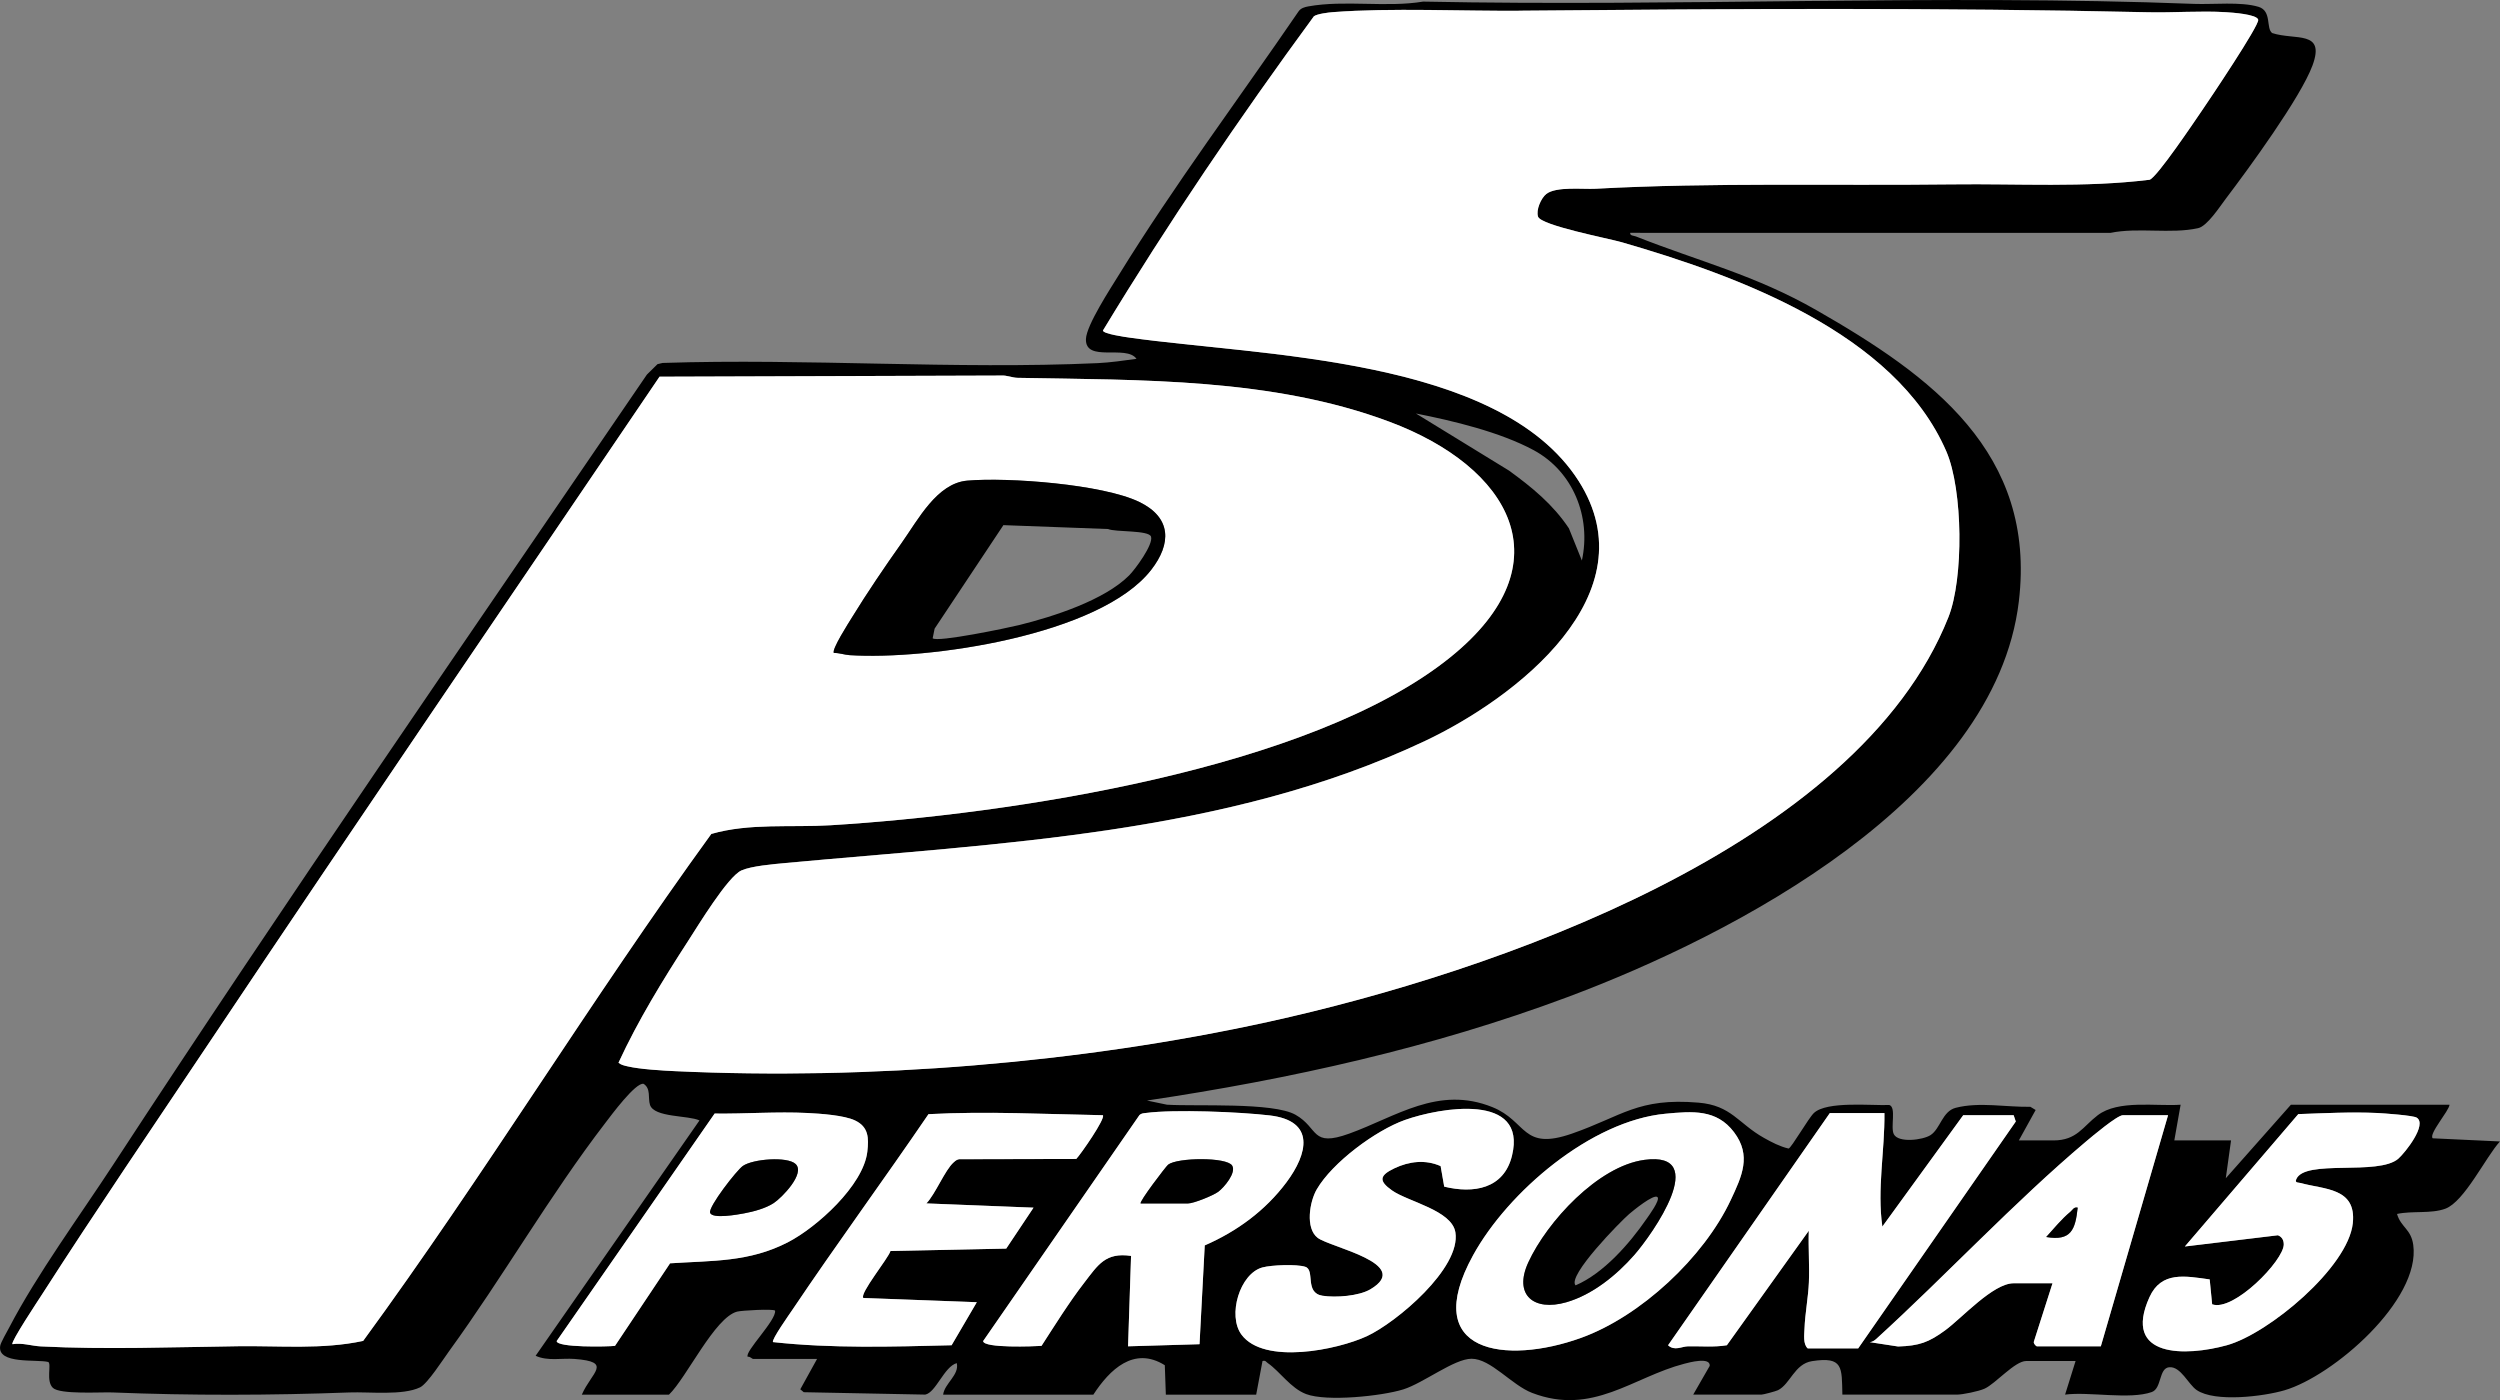 <svg xmlns="http://www.w3.org/2000/svg" id="Layer_2" viewBox="0 0 1189.92 666.41"><rect x="0" y="0" width="1189.92" height="666.41" fill="#808080" stroke="none"/><defs><style>.cls-1{fill:#fff}</style></defs><g id="Layer_1-2"><g><path d="M276.93 663.8c4.65-10.7 14.93-15.6-3.51-16.99-6.14-.46-12.71 1.15-18.48-1.5l77.99-112.02c-5.31-2.51-21.6-1.29-23.56-7.43-1.04-3.29.52-7.71-3.04-9.99-3.77-.86-15.66 15.29-18.21 18.61-26.43 34.4-48.78 73.4-74.37 108.63-2.87 3.96-10.27 15.49-13.79 17.21-8.25 4-24.18 2.09-33.56 2.44-37.53 1.4-75.38 1.52-112.92 0-5.51-.22-24.95 1.08-28.32-2.19-3.41-3.31-.55-11.26-2.18-12.31-5.39-1.38-24.42 1.26-22.88-7.7.28-1.65 3.29-6.8 4.32-8.77 13.19-25.31 33.63-53.2 49.5-77.5 82.7-126.6 168.81-251.08 253.99-376.01l5.04-4.96 2.43-.57c68.41-2.26 138.93 3.18 207.09.09 5.76-.26 12.69-1.25 18.46-2.05-4.83-6.89-24.46 1.97-24.06-9.44.23-6.57 11.72-24.09 15.64-30.46 26.36-42.76 57.19-83.97 85.55-125.45 1.07-1.57 2.87-2.07 4.61-2.39 17.47-3.16 37.12.63 54.71-2.29C799.5 3.24 922.5-2.85 1044.39 1.85c9.02.35 22.17-1.15 30.6 1.4 6.45 1.96 3.43 10.3 6.51 12.49 10.97 3.58 25.4-1.53 19.2 15.35-5.62 15.3-30.67 49.5-41.38 63.61-2.8 3.69-8.74 12.94-13.1 13.9-13.05 2.88-28.57-.5-41.75 2.25l-228.54-.03c-.23 1.44 1.68 1.31 2.74 1.73 30.47 12.05 56.59 18.3 85.92 35.09 54.48 31.18 104.78 67.75 96.31 138.66-11.21 93.92-135.57 158.67-214.74 188.26-64.44 24.09-132.2 39.11-200.24 49.26l9.51 1.98c13.97.87 50.53-1.26 61.2 4.8 11.2 6.36 7.19 15.6 25.55 8.97 22.32-8.06 42.42-22.98 68.11-12.63 16.69 6.72 13.89 20.97 37.89 12.63 23.93-8.31 31.3-17.17 60.22-14.75 15.77 1.32 18.88 9.89 31.21 16.79 3.67 2.06 7.56 4.1 11.7 5.06 1.37-.33 9.45-14.47 12.05-16.92 6.17-5.79 27.46-3.45 35.91-3.81 3.43 1.12.45 10.52 2.12 13.88 2.14 4.28 13.83 2.82 17.49.45 4.7-3.04 5.56-11.34 12-13 11.27-2.89 24.08-.25 35.52-.47l2.51 1.52-8 14.48h16.5c11.11 0 13.95-6.58 21.03-11.97 9.79-7.47 27.65-4.2 39.47-5.02l-3 16.99h27l-2.5 18 31-35h75.5c-.24 2.99-10.07 13.99-8 15.99l31.99 1.5c-6.79 7.44-16.91 28.65-25.99 32.01-6.81 2.52-15.76.91-23 2.5 1.89 6.44 6.69 7.12 7.73 14.75 3.59 26.3-38.1 62.38-61.29 69.18-10 2.93-33.05 5.81-41.78-.1-3.99-2.7-7.61-11.4-13.12-10.87-5.01.49-3.44 10.08-8.26 11.8-10.43 3.72-29.8-.26-41.27 1.22l5-15.99h-23.5c-5.42 0-14.58 10.8-19.83 13.17-2.77 1.25-10.41 2.83-13.17 2.83h-54.5c-.3-12.94.5-18.26-14.44-15.94-8.34 1.3-10.32 10.85-16.18 13.82-1.03.52-7.08 2.12-7.88 2.12h-32.5l7.86-13.68c.39-4.4-9.88-1.6-12.07-1.03-24.56 6.37-43.63 24.94-72.47 13.89-9.74-3.73-19.65-16.27-28.82-16.26-8.28.01-22.93 11.61-32.5 14.59-10.25 3.2-36.45 5.93-46.24 2.23-7.38-2.79-12.45-10.75-18.25-14.75-.85-.58-.99-1.4-2.51-.98l-3.01 16h-43l-.49-14.01c-14.7-9.19-26.25 2.09-34.01 14.01h-71.5c.67-5.37 7.81-9.37 6.49-15.01-6.01 1.67-9.92 14.02-15.01 14.99l-57.82-1.14-1.65-1.39 7.99-14.45h-30.5c-.38 0-1.52-1.3-2.5-1.01-1.69-2.32 13.75-17.45 13.01-21.99-.98-.92-15.94-.07-18.03.47-10.68 2.73-24.14 31.54-32.47 39.53h-41.5ZM724.72 5.09c-28.48.26-62.58-1.47-90.33.67-2.2.17-7.43.8-9.03 1.97-35.52 48.39-69.3 98.2-100.41 149.57.11 1.6 10.54 3.07 12.6 3.36 61.61 8.8 176.08 9.13 213.79 68.21 34.48 54.02-30.04 103.43-73.06 123.77-94.37 44.63-202.74 48.64-304.85 58.15-5.44.51-15.82 1.39-20.52 3.48-6.53 2.91-20.75 26.42-25.41 33.59-12.05 18.6-23.83 37.82-33.13 57.94 1.23 1.06 2.79 1.36 4.3 1.72 5.82 1.38 16.47 2.01 22.7 2.3 92.12 4.29 192.71-3.77 282.55-23.53 105.99-23.31 279.94-82.93 323.45-192.55 7.33-18.46 6.94-60.62-1-78.93-24.48-56.45-99.61-83.64-154.47-99.53-6.17-1.79-38.43-7.96-39.85-12.17-1.07-3.18 1.44-8.85 3.9-10.79 4.69-3.71 17.46-2.18 23.49-2.51 56.09-3.05 113.69-1.39 169.92-2.08 31.28-.38 62.74 1.63 93.8-2.2 3.62-1.31 21.41-27.87 24.96-33.04 3.46-5.05 27.28-40.49 26.7-43.12s-12.59-3.42-15.43-3.59c-12.04-.74-24.87.31-37.03.03-98.87-2.26-198.62-1.65-297.66-.75ZM5.93 639.79c4.63-.78 9.11.83 13.45 1.05 31.09 1.57 63.02.34 94-.08 19.79-.27 40.06 1.66 59.47-2.53 57.61-78.77 108.39-162.33 165.7-241.3 18.2-5.25 37.99-2.98 56.86-4.14 84.12-5.15 228.54-26.35 294.98-80.02 55.56-44.87 28.13-90.58-28.95-111.99-55.82-20.93-118.3-19.84-177.06-20.94-2.68-.05-5.19-1.3-7.91-1.09l-162.55.54C242.46 284.84 170.54 390.1 99.7 496.07c-26.7 39.95-53.85 79.77-79.8 120.2-1.42 2.22-15 22.61-13.97 23.52ZM752.92 266.8c4.55-20.75-4.19-42.43-22.95-52.54-15.94-8.6-38.29-13.95-56.04-17.45l44.31 27.18c10.91 7.92 20.97 16.13 28.51 27.49l6.17 15.32Zm-67.23 288.23 1.71 9.78c13.84 3.38 28.39 1.18 32.27-14.76 7.32-30.1-34.19-22.94-50.97-16.97-13.94 4.96-34.51 20.2-41.97 33.03-3.43 5.9-5.58 18.43.43 23.06s45.56 12.35 25.12 24.49c-5.5 3.27-16.57 4.06-22.79 3.08-8.74-1.37-3.4-12.21-8.22-13.78-4.13-1.34-16.04-.86-20.37.3-10.79 2.9-16.78 22.89-9.96 32.03 10.72 14.37 45.5 7.26 59.67.69 13.96-6.47 44.84-32.37 42.11-49.42-1.68-10.5-22.53-14.58-30.12-19.92-6.52-4.59-6-7.17 1.1-10.56 6.98-3.33 14.81-4.26 21.99-1.04Zm-392.96 85.56 26.21-39.29c20.16-1.34 37.58-.5 56.02-9.98 13.78-7.09 35.99-27.07 37.87-43.13.76-6.53.62-11.84-5.87-14.9-5.24-2.48-16.39-3.22-22.47-3.53-14.67-.75-29.65.45-44.33.26L264.97 638.3c.02 3.19 24.48 2.71 27.78 2.29ZM524.92 530.8c-27.6-.5-55.3-1.98-82.99-.5-21.3 31.25-43.72 61.79-64.82 93.18-1.26 1.87-10.13 14.38-9.18 15.31 28.14 3.08 56.68 2.2 85 1.5l12-20.49-53.99-2.01c-2.04-1.91 11.93-18.93 12.9-22.35l55.09-1.15 13-19.49-51-2.02c4.33-4.51 8.8-15.83 12.96-19.53 1.11-.99 1.86-1.65 3.49-1.51l54.88-.12c2.16-2.23 14.1-19.43 12.66-20.83Zm46.01 109 2.48-47.02c15.23-6.63 28.96-16.69 38.93-30.07s13.92-29.22-8.03-31.8c-14.19-1.67-45.3-2.96-58.94-1.16-1.1.14-2.15.16-3.02.98l-74.41 107.58c.16 3.51 24.47 2.52 27.78 2.29 6.54-10.1 13.02-20.58 20.38-30.11 6.48-8.39 10.07-14.52 22.24-12.7l-1.43 43.02 34.01-1Zm221.8-109.7c-35.36 3.32-74.96 37.12-91.6 67.4-25.72 46.8 15.76 52.12 51.32 39.32 28.45-10.24 58.52-38.31 71.34-65.66 5.32-11.36 9.97-21.12 1.56-32.27-8.3-11-19.77-9.99-32.61-8.79Zm104.2-.3h-26l-76.99 110.51c3.1 2.87 6.47.55 9.51.5 6.14-.11 12.4.51 18.48-.51l38.99-54.49c-.27 8.15.38 16.39.05 24.54-.28 6.89-1.83 15.03-2.08 21.91-.11 3.04-.78 7.48 1.54 9.55h24l75.02-108-1.02-3h-24l-38.49 53c-2.55-17.83 1.18-35.98.99-54Zm244.65 21.65c3.22-2.82 13.88-16.27 8.68-19.49-1.71-1.06-15.54-2.05-18.79-2.2-12.41-.58-25.14.1-37.55.53l-53.99 63.01 44.3-5.34c1.92.75 2.75 2.3 2.77 4.32.05 7.69-23.95 32.22-34.08 28.53l-1.17-11.84c-11.61-1.6-23.02-4.04-28.68 8.48-13.12 29.03 17.47 28.21 36.85 22.85 19.84-5.49 57.72-37 59.95-58.1 1.79-16.98-13.66-15.98-24.76-19.1-1.05-.3-2.93.07-2.17-1.78 4.02-9.77 39.12-1.5 48.65-9.86Zm-109.65-20.65h-21.5c-2.68 0-14.68 10.09-17.51 12.49-34.5 29.09-66.52 63.6-99.95 94.06-.82.75-1.9 1.41-3.03 1.47l13.5 2.07c10.02-.32 14.56-1.96 22.39-7.69 8.03-5.88 22.79-22.4 32.6-22.4h18.5l-8.85 27.7c-.41.81 1.04 2.3 1.35 2.3h30.5l32-110Z"/><path d="M724.72 5.09c99.04-.9 198.79-1.51 297.66.75 12.16.28 25-.77 37.03-.03 2.84.18 14.84.96 15.43 3.59s-23.23 38.07-26.7 43.12c-3.55 5.17-21.34 31.73-24.96 33.04-31.06 3.83-62.53 1.81-93.8 2.2-56.23.69-113.82-.96-169.92 2.08-6.03.33-18.81-1.2-23.49 2.51-2.45 1.94-4.97 7.61-3.9 10.79 1.42 4.2 33.68 10.38 39.85 12.17 54.86 15.89 129.99 43.08 154.47 99.53 7.94 18.31 8.33 60.47 1 78.93-43.51 109.62-217.46 169.24-323.45 192.55-89.84 19.76-190.43 27.81-282.55 23.53-6.23-.29-16.88-.92-22.7-2.3-1.52-.36-3.08-.66-4.3-1.72 9.29-20.12 21.08-39.34 33.13-57.94 4.65-7.18 18.88-30.69 25.41-33.59 4.7-2.09 15.08-2.97 20.52-3.48 102.11-9.51 210.47-13.53 304.85-58.15 43.01-20.34 107.53-69.75 73.06-123.77-37.71-59.09-152.17-59.42-213.79-68.21-2.06-.29-12.5-1.77-12.6-3.36 31.11-51.37 64.89-101.18 100.41-149.57 1.6-1.17 6.83-1.8 9.03-1.97 27.75-2.14 61.86-.41 90.33-.67Z" class="cls-1"/><path d="M5.93 639.79c-1.02-.91 12.55-21.3 13.97-23.52 25.95-40.43 53.1-80.25 79.8-120.2 70.83-105.97 142.76-211.24 214.22-316.78l162.55-.54c2.72-.21 5.23 1.04 7.91 1.09 58.76 1.1 121.24 0 177.06 20.94 57.09 21.41 84.51 67.12 28.95 111.99-66.44 53.66-210.86 74.87-294.98 80.02-18.87 1.15-38.66-1.11-56.86 4.14-57.31 78.98-108.09 162.54-165.7 241.3-19.41 4.19-39.68 2.26-59.47 2.53-30.98.42-62.91 1.66-94 .08-4.34-.22-8.83-1.83-13.45-1.05Zm390.99-329c2.55-.05 4.93.88 7.47 1.05 37.24 2.43 119.19-9.36 143.51-40.56 9.81-12.59 9.67-24.94-5.6-32.35-17.39-8.45-62.52-11.84-81.91-10.16-14.45 1.25-23.37 18.56-31.28 29.72s-16.47 23.78-23.6 35.4c-1.39 2.27-9.93 15.53-8.59 16.91ZM896.93 529.8c.19 18.02-3.54 36.17-.99 54l38.49-53h24l1.02 3-75.02 108h-24c-2.32-2.06-1.65-6.51-1.54-9.55.25-6.88 1.8-15.03 2.08-21.91.33-8.15-.32-16.4-.05-24.54l-38.99 54.49c-6.08 1.02-12.34.4-18.48.51-3.03.05-6.41 2.37-9.51-.5l76.99-110.51h26ZM570.93 639.8l-34.01 1 1.43-43.02c-12.17-1.82-15.76 4.31-22.24 12.7-7.37 9.53-13.84 20.01-20.38 30.11-3.31.24-27.62 1.22-27.78-2.29l74.41-107.58c.87-.83 1.92-.84 3.02-.98 13.64-1.8 44.75-.51 58.94 1.16 21.94 2.58 18.17 18.2 8.03 31.8s-23.7 23.44-38.93 30.07l-2.48 47.02Zm-28-67h22.5c2.7 0 12.01-3.77 14.43-5.57 2.74-2.03 8.68-9.06 6.61-12.45-2.54-4.14-26.17-3.85-30.49-.44-.99.78-13.96 17.78-13.05 18.45ZM792.73 530.1c12.84-1.21 24.31-2.22 32.61 8.79 8.42 11.15 3.77 20.92-1.56 32.27-12.82 27.35-42.89 55.42-71.34 65.66-35.56 12.8-77.04 7.49-51.32-39.32 16.64-30.28 56.23-64.08 91.6-67.4Zm-10.05 21.96c-22.05 2.95-46.31 29.41-55.24 48.75-7.2 15.6 2.64 23.45 18.04 19.03 12.49-3.58 24.02-12.98 32.42-22.58 8.52-9.73 36.61-49.47 4.78-45.21ZM685.69 555.03c-7.18-3.22-15.01-2.29-21.99 1.04-7.11 3.39-7.63 5.97-1.1 10.56 7.59 5.34 28.44 9.42 30.12 19.92 2.74 17.06-28.15 42.96-42.11 49.42-14.17 6.57-48.95 13.68-59.67-.69-6.82-9.14-.83-29.13 9.96-32.03 4.33-1.16 16.24-1.64 20.37-.3 4.83 1.56-.51 12.41 8.22 13.78 6.22.97 17.29.18 22.79-3.08 20.44-12.15-19.22-19.96-25.12-24.49s-3.86-17.16-.43-23.06c7.46-12.83 28.03-28.07 41.97-33.03 16.77-5.96 58.28-13.13 50.97 16.97-3.88 15.94-18.43 18.14-32.27 14.76l-1.71-9.78ZM524.92 530.8c1.44 1.4-10.5 18.6-12.66 20.83l-54.88.12c-1.62-.14-2.38.52-3.49 1.51-4.16 3.7-8.63 15.02-12.96 19.53l51 2.02-13 19.49-55.09 1.15c-.97 3.42-14.94 20.44-12.9 22.35l53.99 2.01-12 20.49c-28.32.7-56.85 1.58-85-1.5-.94-.93 7.93-13.44 9.18-15.31 21.1-31.39 43.52-61.93 64.82-93.18 27.69-1.48 55.39 0 82.99.5ZM1031.93 530.8l-32 110h-30.5c-.31 0-1.77-1.49-1.35-2.3l8.85-27.7h-18.5c-9.81 0-24.57 16.52-32.6 22.4-7.83 5.73-12.37 7.37-22.39 7.69l-13.5-2.07c1.13-.06 2.21-.73 3.03-1.47 33.43-30.45 65.45-64.96 99.95-94.06 2.84-2.39 14.83-12.49 17.51-12.49h21.5Zm-43.01 44c-1.88-.44-2.37 1.07-3.5 1.99-4.18 3.43-7.85 8-11.5 11.99 11.88 2.03 13.87-3.52 14.99-13.98Z" class="cls-1"/><path d="M292.73 640.59c-3.3.42-27.76.9-27.78-2.29l75.19-108.28c14.68.19 29.66-1.01 44.33-.26 6.08.31 17.23 1.05 22.47 3.53 6.5 3.07 6.64 8.38 5.87 14.9-1.88 16.05-24.09 36.04-37.87 43.13-18.44 9.48-35.85 8.65-56.02 9.98l-26.21 39.29Zm85.96-86.56c-3.9-3.72-20.32-2.43-25.12.91-2.93 2.04-16.43 19.44-15.6 22.25.94 3.16 13.41.85 16.18.33 4.51-.84 10.28-2.39 14.1-4.9s15.16-14.08 10.43-18.6ZM1141.58 551.45c-9.52 8.36-44.63.09-48.65 9.86-.76 1.85 1.12 1.48 2.17 1.78 11.1 3.12 26.55 2.12 24.76 19.1-2.23 21.1-40.11 52.61-59.95 58.1-19.38 5.36-49.96 6.18-36.85-22.85 5.66-12.51 17.06-10.08 28.68-8.48l1.17 11.84c10.13 3.7 34.14-20.84 34.08-28.53-.01-2.01-.85-3.57-2.77-4.32l-44.3 5.34 53.99-63.01c12.41-.43 25.14-1.11 37.55-.53 3.25.15 17.08 1.15 18.79 2.2 5.21 3.22-5.46 16.67-8.68 19.49Z" class="cls-1"/><path d="M396.92 310.79c-1.34-1.38 7.2-14.64 8.59-16.91 7.13-11.62 15.7-24.25 23.6-35.4s16.83-28.47 31.28-29.72c19.4-1.68 64.53 1.71 81.91 10.16 15.27 7.42 15.41 19.77 5.6 32.35-24.32 31.21-106.27 42.99-143.51 40.56-2.54-.17-4.92-1.09-7.47-1.05Zm47-7c2.06 2.1 35.92-4.98 41.21-6.29 16.1-3.98 40.56-11.8 52.34-23.66 2.86-2.88 11.59-14.73 10.38-18.42-1.04-3.17-16.98-2.08-20.44-3.62l-49.82-1.85-32.74 49.26-.93 4.57ZM542.93 572.8c-.91-.67 12.06-17.67 13.05-18.45 4.32-3.42 27.95-3.71 30.49.44 2.08 3.39-3.86 10.42-6.61 12.45-2.43 1.8-11.73 5.57-14.43 5.57h-22.5ZM782.68 552.06c31.83-4.26 3.74 35.48-4.78 45.21-8.4 9.6-19.93 19-32.42 22.58-15.39 4.42-25.23-3.43-18.04-19.03 8.92-19.34 33.19-45.8 55.24-48.75Zm6.24 17.74c-1.72-1.72-11.69 6.51-13.47 8.02-4.06 3.46-29.73 29.57-25.52 33.97 13.33-5.74 25.6-19.77 33.81-31.68 1.03-1.5 6.55-8.94 5.18-10.31ZM988.92 574.8c-1.13 10.47-3.12 16.01-14.99 13.98 3.65-3.99 7.32-8.56 11.5-11.99 1.13-.93 1.61-2.43 3.5-1.99ZM378.69 554.03c4.74 4.51-6.55 16.06-10.43 18.6s-9.59 4.06-14.1 4.9c-2.77.51-15.25 2.83-16.18-.33-.84-2.82 12.67-20.22 15.6-22.25 4.8-3.34 21.22-4.63 25.12-.91Z"/></g></g></svg>